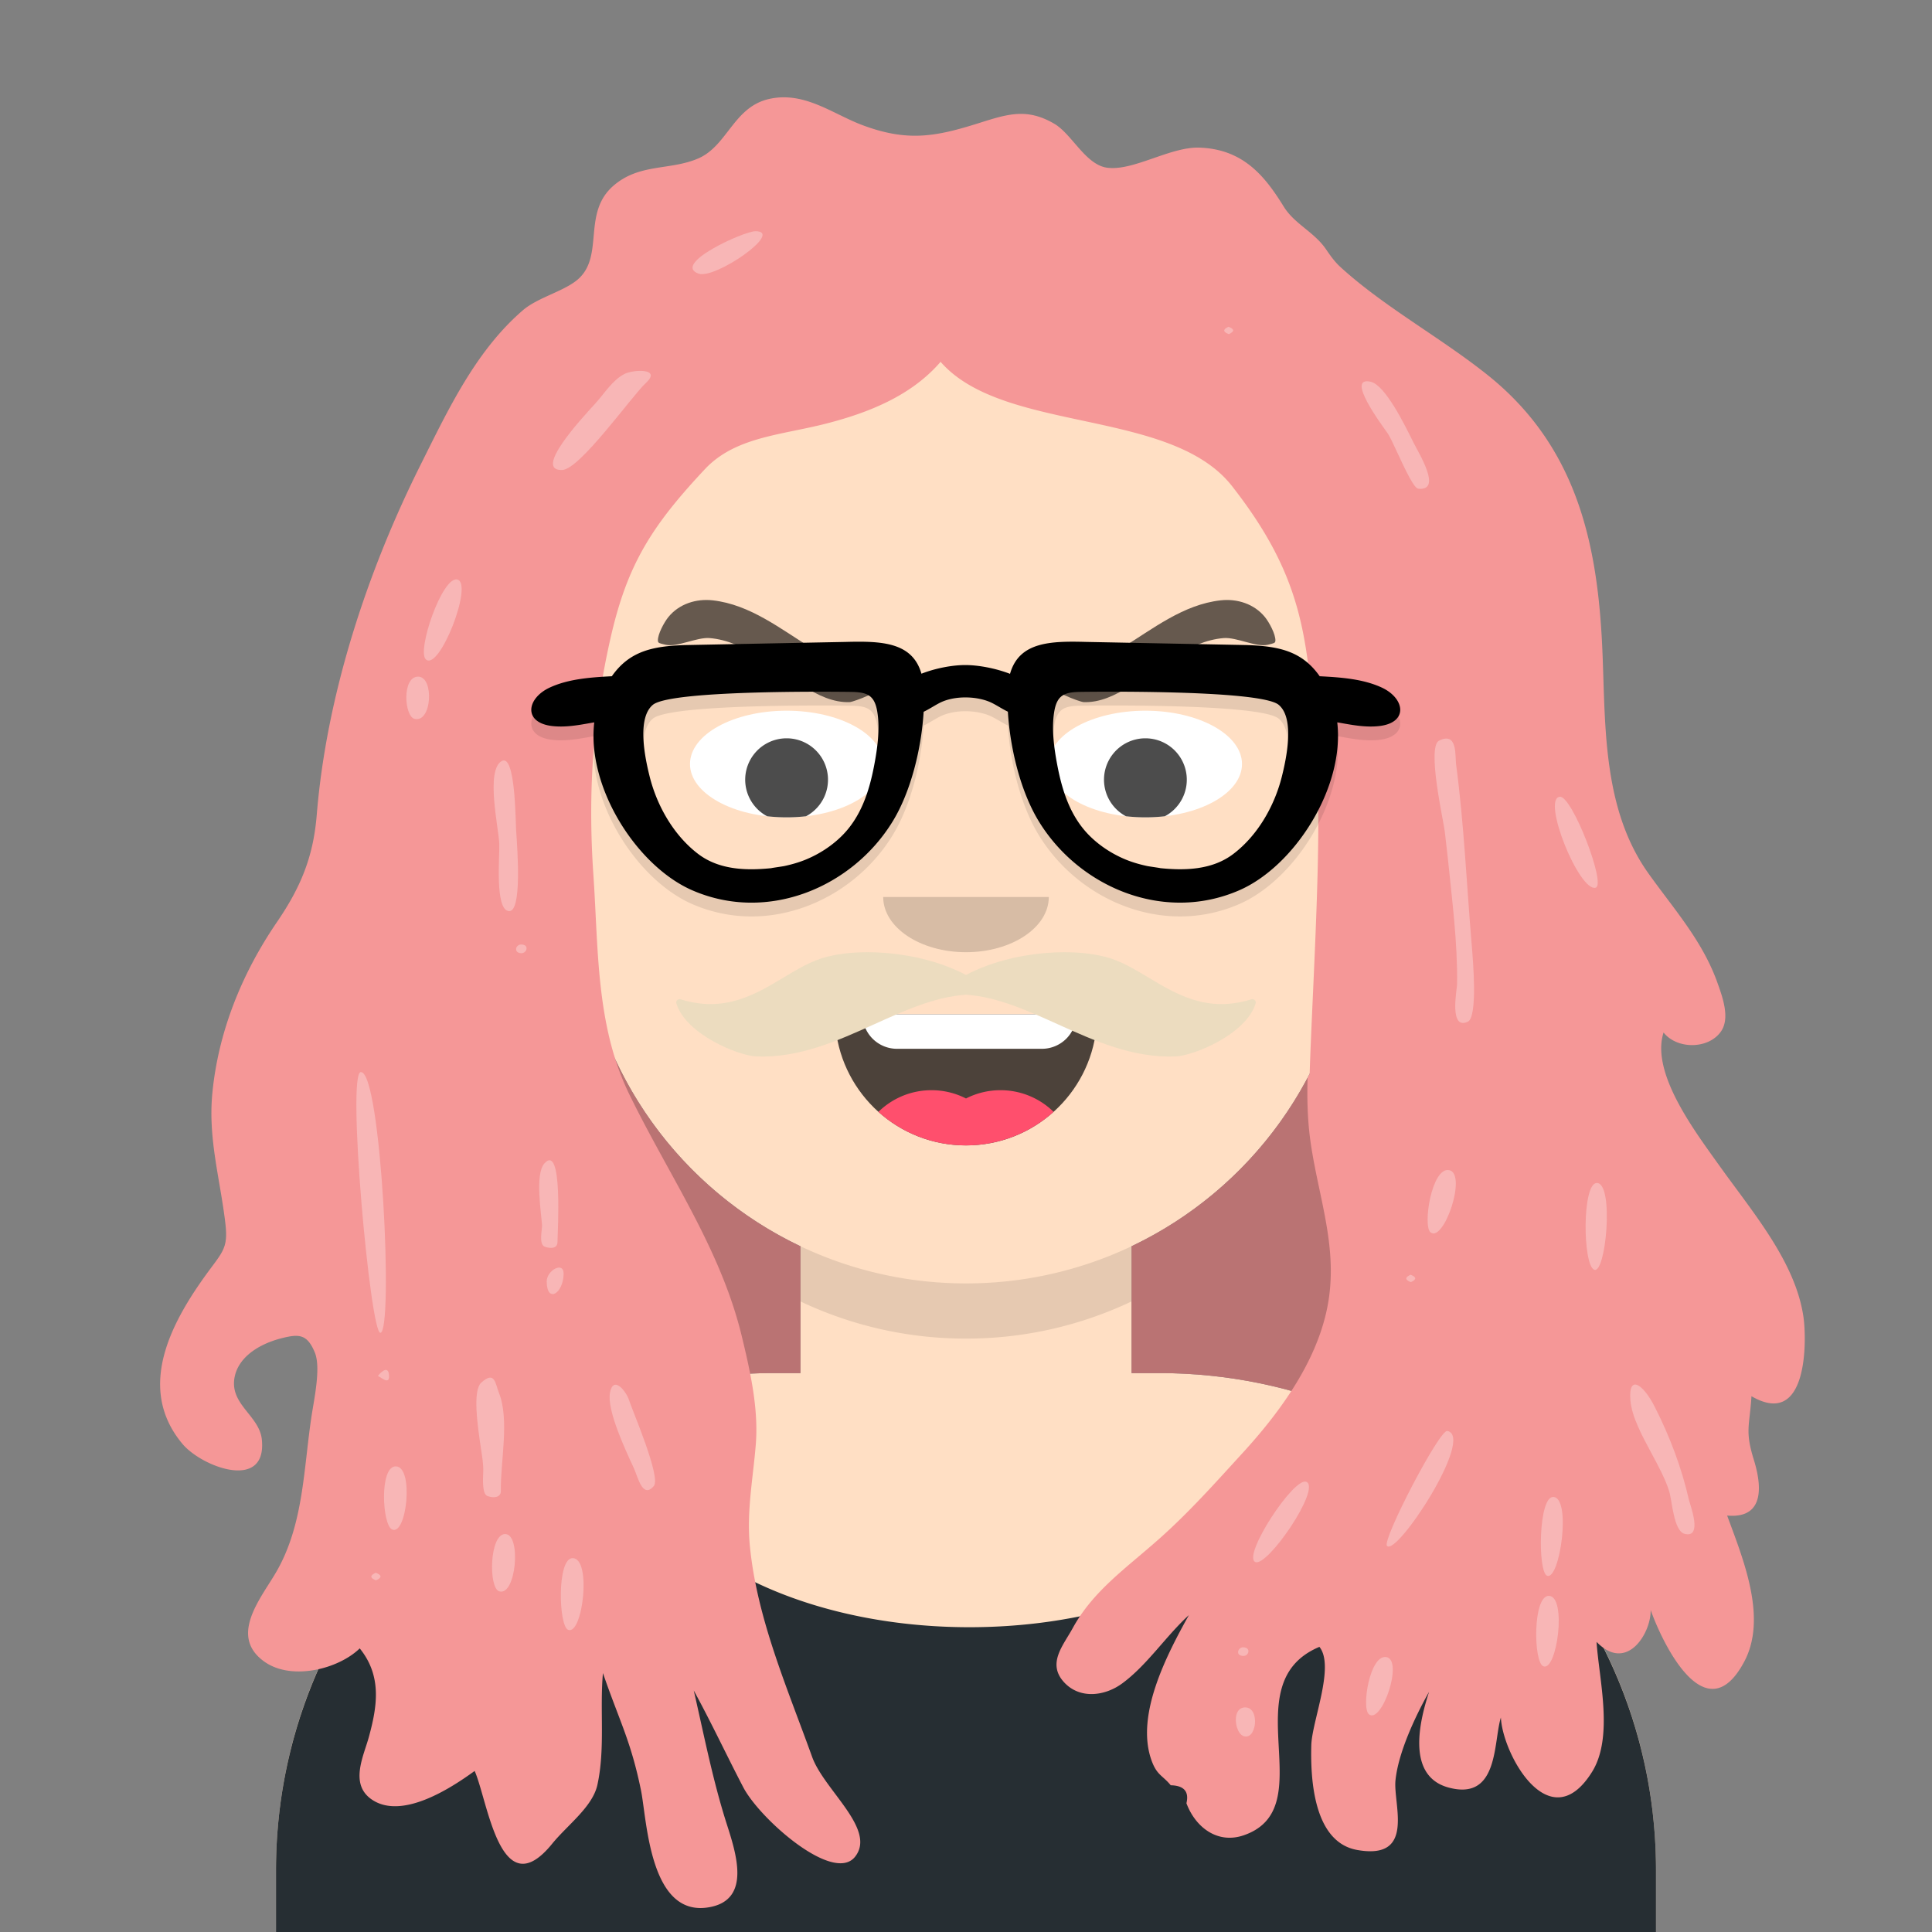 <svg width="280px" height="280px" viewBox="0 0 280 280" version="1.1" xmlns="http://www.w3.org/2000/svg" xmlns:xlink="http://www.w3.org/1999/xlink"><rect x="0" y="0" width="280" height="280" fill="#808080" stroke="none"/><g id="Skin" transform="translate(40, 36)"><path d="M100 0C69.072 0 44 25.072 44 56v6.166c-5.675.952-10 5.888-10 11.834v14c0 6.052 4.48 11.058 10.305 11.881 2.067 19.806 14.458 36.541 31.695 44.73V163h-4c-39.764 0-72 32.236-72 72v9h200v-9c0-39.764-32.236-72-72-72h-4v-18.389c17.237-8.189 29.628-24.924 31.695-44.73C161.52 99.058 166 94.052 166 88V74c0-5.946-4.325-10.882-10-11.834V56c0-30.928-25.072-56-56-56z" fill="#FFDFC4"/>
                    <path d="M76 144.611v8A55.79 55.79 0 00100 158a55.789 55.789 0 0024-5.389v-8A55.789 55.789 0 01100 150a55.79 55.79 0 01-24-5.389z" fill="#000" fill-opacity=".1"/></g><g id="Clothes" transform="translate(8, 170)"><path d="M132.5 65.828c27.338 0 49.5-13.199 49.5-29.48 0-1.363-.155-2.704-.456-4.017C210.784 41.487 232 68.791 232 101.052V110H32v-8.948c0-32.655 21.739-60.232 51.534-69.05A18.001 18.001 0 0083 36.348c0 16.281 22.162 29.48 49.5 29.48z" fill="#262E33"/>
                </g><g id="Mouth" transform="translate(86, 134)"><path fill-rule="evenodd" clip-rule="evenodd" d="M35.118 15.128C36.176 24.62 44.226 32 54 32c9.804 0 17.874-7.426 18.892-16.96.082-.767-.775-2.04-1.85-2.04H37.088c-1.08 0-2.075 1.178-1.97 2.128z" fill="#000" fill-opacity=".7"/>
                <path d="M70 13H39a5 5 0 005 5h21a5 5 0 005-5z" fill="#fff"/>
                <path d="M66.694 27.138A10.964 10.964 0 0059 24c-1.8 0-3.5.433-5 1.2-1.5-.767-3.2-1.2-5-1.2-2.995 0-5.71 1.197-7.693 3.138A18.93 18.93 0 0054 32c4.88 0 9.329-1.84 12.694-4.862z" fill="#FF4F6D"/>
                </g><g id="Nose" transform="translate(112, 122)"><path fill-rule="evenodd" clip-rule="evenodd" d="M16 8c0 4.418 5.373 8 12 8s12-3.582 12-8" fill="#000" fill-opacity=".16"/></g><g id="Eyes" transform="translate(84, 90)"><path d="M44 20.727c0 4.268-6.268 7.727-14 7.727s-14-3.46-14-7.727S22.268 13 30 13s14 3.46 14 7.727zm52 0c0 4.268-6.268 7.727-14 7.727s-14-3.46-14-7.727S74.268 13 82 13s14 3.46 14 7.727z" fill="#fff"/>
                    <path d="M32.82 28.297c-.91.103-1.854.157-2.82.157-.966 0-1.91-.054-2.82-.157a6 6 0 115.64 0zm52 0c-.91.103-1.854.157-2.82.157-.966 0-1.91-.054-2.82-.157a6 6 0 115.64 0z" fill="#000" fill-opacity=".7"/>
                </g><g id="Eyebrows" transform="translate(84, 82)"><path fill-rule="evenodd" clip-rule="evenodd" d="M44.095 17.125c.004-.009.004-.009 0 0zM19.284 5.005c-2.368-.266-4.858.497-6.427 2.434-.59.728-1.553 2.48-1.509 3.417.017.356.225.375 1.124.59 1.646.392 4.5-1.114 6.355-.972 2.582.198 5.046 1.395 7.283 2.679 3.838 2.202 8.354 6.84 13.093 6.598.353-.018 5.42-1.739 4.41-2.723-.316-.484-3.034-1.128-3.501-1.361-2.172-1.084-4.367-2.448-6.443-3.718-4.528-2.772-8.944-6.338-14.385-6.944zm48.746 12.12c-.004-.009-.004-.009 0 0zm24.876-12.12c2.367-.266 4.857.497 6.426 2.434.59.728 1.554 2.48 1.509 3.417-.017.356-.225.375-1.124.59-1.645.392-4.5-1.114-6.355-.972-2.582.198-5.046 1.395-7.282 2.679-3.839 2.202-8.355 6.84-13.093 6.598-.353-.018-5.42-1.739-4.411-2.723.317-.484 3.034-1.128 3.502-1.361 2.171-1.084 4.367-2.448 6.442-3.718 4.528-2.772 8.945-6.338 14.386-6.944z" fill="#000" fill-opacity=".6"/>
                </g><g id="Top" transform="translate(7, 0)"><path d="M242.135 168.863c4.834 6.791 11.097 14.001 12.243 22.053.455 3.198.708 16.236-7.542 11.431-.269 4.365-.967 4.985.34 9.206.886 2.859 2.08 8.615-3.864 8.095 2.257 6.175 5.881 14.765 2.483 21.16-5.588 10.517-11.893-2.733-13.571-7.485.102 3.279-3.425 9.19-7.838 4.63.348 5.413 2.513 13.778-.661 18.854-6.16 9.853-12.976-2.621-13.205-7.897-1.111 3.565-.275 12.137-7.592 10.151-6.325-1.716-4.039-10.09-2.816-13.87-2.011 3.557-4.482 8.853-4.871 12.869-.336 3.453 2.941 11.57-5.555 10.05-6.52-1.166-6.753-10.892-6.642-15.179.091-3.477 3.455-11.427 1.177-14.256-12.728 5.341.608 23.308-10.952 27.302-3.84 1.327-7.034-1.179-8.321-4.639.402-1.694-.357-2.562-2.276-2.605-1.216-1.478-2.015-1.434-2.801-3.651-2.313-6.521 2.191-15.19 5.429-21.005-3.352 3.057-6.053 7.256-9.69 9.916-2.461 1.799-6.086 2.311-8.385-.176-2.518-2.723-.139-5.334 1.219-7.817 3-5.485 7.727-8.68 12.668-13.082 4.319-3.848 8.169-8.179 12-12.367 2.557-2.794 5.001-5.799 7.051-8.973A72.089 72.089 0 00161 199h-4v-18.389a56.238 56.238 0 0025.804-24.981c.105-3.28.278-7.112.462-11.201.546-12.084 1.193-26.407.481-35.337l-.202-2.585c-1.114-14.358-1.787-23.023-11.991-36.058-4.562-5.828-13.185-7.674-21.724-9.502-8.085-1.73-16.095-3.445-20.512-8.508-4.124 4.78-10.142 7.32-16.735 8.99-1.454.368-2.909.667-4.341.962-4.986 1.025-9.692 1.992-13.079 5.602-7.802 8.314-11.237 13.88-13.626 24.255-2.648 11.5-3.341 22.898-2.536 34.578.13 1.88.224 3.782.32 5.692.352 7.095.712 14.322 2.89 21.104A56.225 56.225 0 00109 180.611V199h-4c-1.1 0-2.194.025-3.282.074.671 3.437 1.092 6.93.812 10.34-.41 4.99-1.345 9.653-.846 14.703 1.036 10.501 5.408 20.483 9.017 30.507 1.734 4.815 9.357 10.482 6.23 14.46-3.127 3.977-13.815-5.47-16.206-10.05-2.433-4.662-4.646-9.408-7.18-14.034 1.486 6.462 2.773 13.092 4.8 19.411 1.368 4.266 3.439 10.723-2.278 11.944-8.943 1.91-9.29-12.589-10.174-16.91-1.472-7.183-3.106-9.973-5.51-16.97-.478 5.344.352 10.912-.804 16.202-.697 3.19-4.356 5.829-6.555 8.534-7.532 9.275-9.325-6.284-11.235-10.551-3.305 2.401-10.5 7.16-14.908 4.139-3.255-2.231-1.187-6.273-.43-9.033 1.217-4.446 1.941-8.842-1.315-12.869-3.087 3.003-9.918 4.752-13.878 1.882-5.007-3.63-.615-8.936 1.629-12.702 4.329-7.261 4.07-15.869 5.442-23.941.46-2.701 1.064-6.259.298-8.121-1.1-2.672-2.299-2.698-4.735-2.09-3.449.862-6.29 2.79-6.873 5.578-.843 4.025 3.568 5.612 3.929 9.12.776 7.55-8.703 4.005-11.523.617-6.959-8.358-1.266-18.225 4.21-25.558 1.863-2.495 2.405-3.22 2.016-6.48-.766-6.416-2.503-12.183-1.879-18.727.856-8.962 4.306-17.434 9.351-24.818 3.454-5.053 5.284-9.449 5.783-15.563 1.418-17.389 7.32-35.281 15.058-50.748 3.968-7.93 7.96-16.487 14.828-22.391 2.23-1.917 6.24-2.8 8.165-4.654 3.567-3.434.44-9.494 4.953-13.389 3.781-3.264 8.173-2.183 12.275-3.945 4.218-1.811 5.116-7.42 10.217-8.61 5.163-1.203 9.289 2.182 13.661 3.804 6.425 2.383 10.446 1.688 16.755-.306l.082-.026c4.192-1.325 6.95-2.196 10.89.101 2.562 1.494 4.534 5.946 7.656 6.373 3.803.52 9.139-3.04 13.358-2.909 6.449.203 9.583 4.243 12.251 8.557 1.546 2.5 4.402 3.668 6.102 6.147.615.897 1.237 1.804 2.122 2.612 6.312 5.768 14.583 10.246 21.37 15.682 12.666 10.147 15.661 23.878 16.48 37.827.657 11.18-.365 24.312 6.743 34.313 3.71 5.219 7.82 9.733 10.018 15.852.785 2.186 1.865 5.194.523 7.111-1.809 2.584-6.359 2.61-8.316.142-1.897 5.874 4.572 14.355 8.038 19.226z" fill="#F59797"/>
                    <path d="M182.502 156.207c-.077 2.994-.01 5.972.373 8.849.332 2.495.843 4.915 1.35 7.314 1.126 5.334 2.23 10.561 1.291 16.266-.745 4.532-2.725 8.876-5.352 12.942A72.102 72.102 0 00161 199h-4v-18.389a56.236 56.236 0 0025.502-24.404zm-80.784 42.867c-.361-1.852-.794-3.687-1.23-5.484-2.137-8.82-6.422-16.627-10.77-24.55-1.898-3.457-3.808-6.936-5.556-10.531a37.078 37.078 0 01-1.95-4.887A56.227 56.227 0 00109 180.611V199h-4c-1.1 0-2.194.025-3.282.074z" fill="#000" fill-opacity=".24"/>
                    <path d="M102.48 33.51c-1.672 0-12.16 4.743-8.24 6.149 2.396.859 12.498-6.15 8.24-6.15zm68.568 13.847c-.846.38-.832.738.043 1.071.846-.38.832-.737-.043-1.071zm24.465 18.241l-.001-.001c-.58-1.252-1.087-2.345-1.372-2.753-.888-1.27-6.237-8.4-2.472-7.513 2.086.49 4.89 6.183 6.155 8.751l.001.002c.772 1.567 4.278 7.113.718 6.743-.634-.066-1.957-2.917-3.029-5.229zm8.51 45.147c-.154-1.164.249-4.751-2.458-3.41-1.809.897.661 11.717.816 13.122.146 1.318.3 2.636.455 3.953l.001.012v.002l.001.011c.608 6.077 1.418 12.108 1.33 18.231-.011.763-1.192 6.667 1.55 5.413 1.46-.667.777-8.745.568-11.218-.734-8.707-1.107-17.449-2.263-26.116zM65.361 122.248c.082 1.581-.703 9.748 1.43 9.799 1.825.044 1.24-8.401 1.004-11.83-.082-1.08-.08-11.139-2.106-9.908-2.308 1.402-.453 9.517-.328 11.939zm8.434 57.75c.011-1.428.821-14.445-1.904-11.376-1.363 1.535-.47 7.014-.34 8.873.049.707-.525 2.863.413 3.191.759.265 1.823.326 1.831-.688zm-25.674 13.164c1.93-.055.144-37.832-2.821-37.79-2.082.029 1.361 37.826 2.822 37.79zm2.232 19.354c-2.397 0-1.956 8.462-.544 9.139 2.14 1.025 3.226-9.139.544-9.139zm15.237 3.539c.021 1.058-1.178 1.074-1.979.744-.717-.297-.631-2.311-.58-3.487.047-1.109-.152-2.194-.314-3.289-.502-3.382-1.259-8.482.044-9.655 1.975-1.778 2.018.173 2.549 1.498 1.564 3.903.196 10.032.28 14.189zm137.433-46.468c-2.532-.501-3.857 8.094-2.702 9.016 1.917 1.53 5.349-8.49 2.702-9.016zm-.268 37.798c-1.138-.226-9.433 15.733-8.75 16.635 1.299 1.719 12.829-15.82 8.75-16.635zm-20.422 7.374c-1.781-.803-9.334 10.751-7.406 11.619 1.748.786 9.562-10.652 7.406-11.619zm42.093-43.312c-2.151 0-2.056 11.822-.4 12.568 1.711.771 2.942-12.568.4-12.568zM83.512 54.191c1.261-.643 5.444-.859 3.107 1.295-2.005 1.844-9.543 12.519-12.126 12.626-4.226.175 2.586-7.24 4.76-9.606 1.327-1.445 2.485-3.409 4.26-4.315zM59.254 83.98c-2.182-.428-5.835 10.266-4.56 11.556 1.923 1.95 7.007-11.07 4.56-11.555zm22.147 117.87c.478-2.608 2.375-.201 2.792 1.142.413 1.341 4.632 11.08 3.571 12.361-1.633 1.972-2.34-1.375-2.898-2.573-1.318-2.834-3.922-8.433-3.465-10.93zm-5.414 23.966c-2.295 0-2.03 9.802-.664 10.385 2.117.902 3.479-10.385.664-10.385zm156.823-21.94c2.237 4.407 3.913 8.871 4.981 13.571.137.603 2.055 5.562-.662 4.844-1.562-.413-1.803-4.785-2.202-6.11-.519-1.724-1.539-3.624-2.573-5.547-1.416-2.636-2.855-5.316-3.059-7.647-.34-3.897 1.841-2.412 3.515.889zm-14.721 13.075c-2.131-.01-2.235 10.773-.901 11.402 1.863.878 3.621-11.402.901-11.402zm6.161-88.297c1.582-.412-3.41-13.325-5.178-13.183-2.694.218 2.776 13.803 5.178 13.183zm-26.816 56.093c-.846.381-.832.738.043 1.072.846-.381.832-.739-.043-1.072zm-24.217 55.241c.793 0 1.121-1.224-.052-1.252-.775.007-1.184 1.252.052 1.252zm-98.532-55.359c.03-1.909-2.47-.509-2.454 1.101.033 3.214 2.401 1.746 2.454-1.101zm-6.165-47.746c-.805 0-1.134 1.237.05 1.266.784-.006 1.198-1.266-.05-1.266zm-20.743 62.556c-.09-.003 1.532-1.987 1.61-.046.06 1.463-1.322.053-1.61.046zM53.6 98.063c-2.368 0-2.024 5.754-.513 6.123 2.52.616 2.864-6.123.513-6.123zm12.613 124.263c-2.285 0-2.44 7.814-.862 8.3 2.45.754 3.243-8.3.862-8.3zm-18.756 5.606c-.872.391-.858.76.042 1.104.873-.392.858-.759-.042-1.104zm169.999 3.351c-2.32 0-2.229 9.553-.805 10.199 1.99.902 3.488-10.199.805-10.199zm-23.51 8.879c-2.411-.482-3.673 7.405-2.55 8.29 1.853 1.459 5.026-7.796 2.55-8.29zm-20.481 7.289c-1.997 0-1.506 3.575-.354 4.107 1.994.92 2.584-4.107.354-4.107z" fill="#fff" fill-opacity=".3"/></g><g id="FacialHair" transform="translate(56, 72)"><path d="M57.548 69.678c1.627-.975 3.207-1.922 4.84-2.546 5.19-1.983 14.82-1.42 21.612 2.165 6.792-3.586 16.422-4.148 21.612-2.165 1.633.624 3.213 1.57 4.84 2.546 4.125 2.473 8.551 5.126 14.91 3.15.369-.114.729.217.618.58-1.373 4.51-9.007 7.599-11.601 7.7-6.207.242-11.753-2.261-17.126-4.686-4.444-2.006-8.77-3.958-13.253-4.26-4.483.302-8.809 2.254-13.252 4.26-5.374 2.425-10.92 4.928-17.126 4.686-2.594-.101-10.228-3.19-11.602-7.7-.11-.363.25-.694.619-.58 6.358 1.976 10.784-.677 14.91-3.15z" fill="#ECDCBF"/>
                </g><g id="Accessories" transform="translate(69, 85)"><path fill-rule="evenodd" clip-rule="evenodd" d="M111.712 10.488c4.666.16 8 .887 10.548 4.518 3.012.156 6.253.374 8.981 1.633 3.385 1.562 3.908 5.1-.359 5.587-1.859.213-3.72-.12-5.552-.448l-.186-.033a9.348 9.348 0 00-.339-.054c1.104 9.461-6.207 20.869-14.228 24.346-10.977 4.76-23.24-.508-29.043-10.033-2.626-4.31-4.142-10.515-4.466-15.86-.42-.204-.83-.441-1.23-.674-.38-.22-.754-.437-1.119-.615-2.007-.978-5.338-1.098-7.506 0-.338.172-.685.374-1.039.582-.426.25-.864.505-1.313.722-.325 5.343-1.841 11.54-4.465 15.847-5.804 9.526-18.067 14.793-29.044 10.033-8.021-3.477-15.333-14.886-14.227-24.348a9.563 9.563 0 00-.338.054l-.185.033c-1.833.328-3.694.66-5.553.448-4.267-.487-3.744-4.025-.359-5.587 2.728-1.259 5.969-1.477 8.982-1.633 2.547-3.63 5.881-4.355 10.546-4.515l23.291-.457c5.189-.14 9.718-.01 11.033 4.606 2.089-.814 4.505-1.255 6.35-1.255 1.858 0 4.348.447 6.49 1.274 1.306-4.638 5.842-4.767 11.039-4.627l23.291.456zm-24.031 6.785c-2.372.022-3.493.416-3.897 2.89-.41 2.505-.012 5.322.46 7.79.721 3.767 1.92 7.459 4.708 10.213 1.47 1.45 3.261 2.606 5.167 3.396 1.012.419 2.081.722 3.15.951.114.025.544.09.963.153.626.094 1.228.185.711.131l-.095-.01-.065-.007a47.075 47.075 0 01.16.017c3.724.397 7.719.312 10.814-2.047 3.533-2.692 5.952-6.952 7.016-11.196.623-2.483 1.93-8.422-.459-10.407-2.737-2.275-28.633-1.874-28.633-1.874zm-33.432.002c2.372.023 3.493.417 3.897 2.89.41 2.506.011 5.322-.46 7.79-.721 3.768-1.92 7.46-4.708 10.214-1.47 1.45-3.261 2.606-5.167 3.395-1.012.42-2.081.722-3.15.952-.114.024-.544.09-.962.152-.64.097-1.255.19-.678.128-3.734.4-7.743.323-10.849-2.044-3.532-2.692-5.952-6.952-7.015-11.196-.623-2.483-1.93-8.422.459-10.407 2.737-2.274 28.633-1.874 28.633-1.874zM43.318 42.764z" fill="#000" fill-opacity=".1"/>
                    <path fill-rule="evenodd" clip-rule="evenodd" d="M111.712 8.488c4.666.16 8 .887 10.548 4.518 3.012.156 6.253.374 8.981 1.633 3.385 1.562 3.908 5.1-.359 5.587-1.859.213-3.72-.12-5.552-.448l-.186-.033a9.348 9.348 0 00-.339-.054c1.104 9.461-6.207 20.869-14.228 24.346-10.977 4.76-23.24-.508-29.043-10.033-2.626-4.31-4.142-10.515-4.466-15.86-.42-.204-.83-.441-1.23-.674-.38-.22-.754-.437-1.119-.615-2.007-.978-5.338-1.098-7.506 0-.338.172-.685.374-1.039.582-.426.25-.864.505-1.313.722-.325 5.343-1.841 11.54-4.465 15.847-5.804 9.526-18.067 14.793-29.044 10.033-8.021-3.477-15.333-14.886-14.227-24.348a9.563 9.563 0 00-.338.054l-.185.033c-1.833.328-3.694.66-5.553.448-4.267-.487-3.744-4.025-.359-5.587 2.728-1.259 5.969-1.477 8.982-1.633 2.547-3.63 5.881-4.355 10.546-4.515l23.291-.457c5.189-.14 9.718-.01 11.033 4.606 2.089-.814 4.505-1.255 6.35-1.255 1.858 0 4.348.447 6.49 1.274 1.306-4.638 5.842-4.767 11.039-4.627l23.291.456zm-24.031 6.785c-2.372.022-3.493.416-3.897 2.89-.41 2.505-.012 5.322.46 7.79.721 3.767 1.92 7.459 4.708 10.213 1.47 1.45 3.261 2.606 5.167 3.396 1.012.419 2.081.722 3.15.951.114.025.544.09.963.153.626.094 1.228.185.711.131l-.095-.01-.065-.007a47.075 47.075 0 01.16.017c3.724.397 7.719.312 10.814-2.047 3.533-2.692 5.952-6.952 7.016-11.196.623-2.483 1.93-8.422-.459-10.407-2.737-2.275-28.633-1.874-28.633-1.874zm-33.432.002c2.372.022 3.493.417 3.897 2.89.41 2.506.011 5.322-.46 7.79-.721 3.768-1.92 7.46-4.708 10.214-1.47 1.45-3.261 2.606-5.167 3.395-1.012.42-2.081.722-3.15.952-.114.024-.544.09-.962.152-.64.097-1.255.19-.678.128-3.734.4-7.743.323-10.849-2.044-3.532-2.692-5.952-6.952-7.015-11.196-.623-2.483-1.93-8.422.459-10.407 2.737-2.275 28.633-1.874 28.633-1.874zM43.318 40.764z" fill="${color}"/>
                </g></svg>